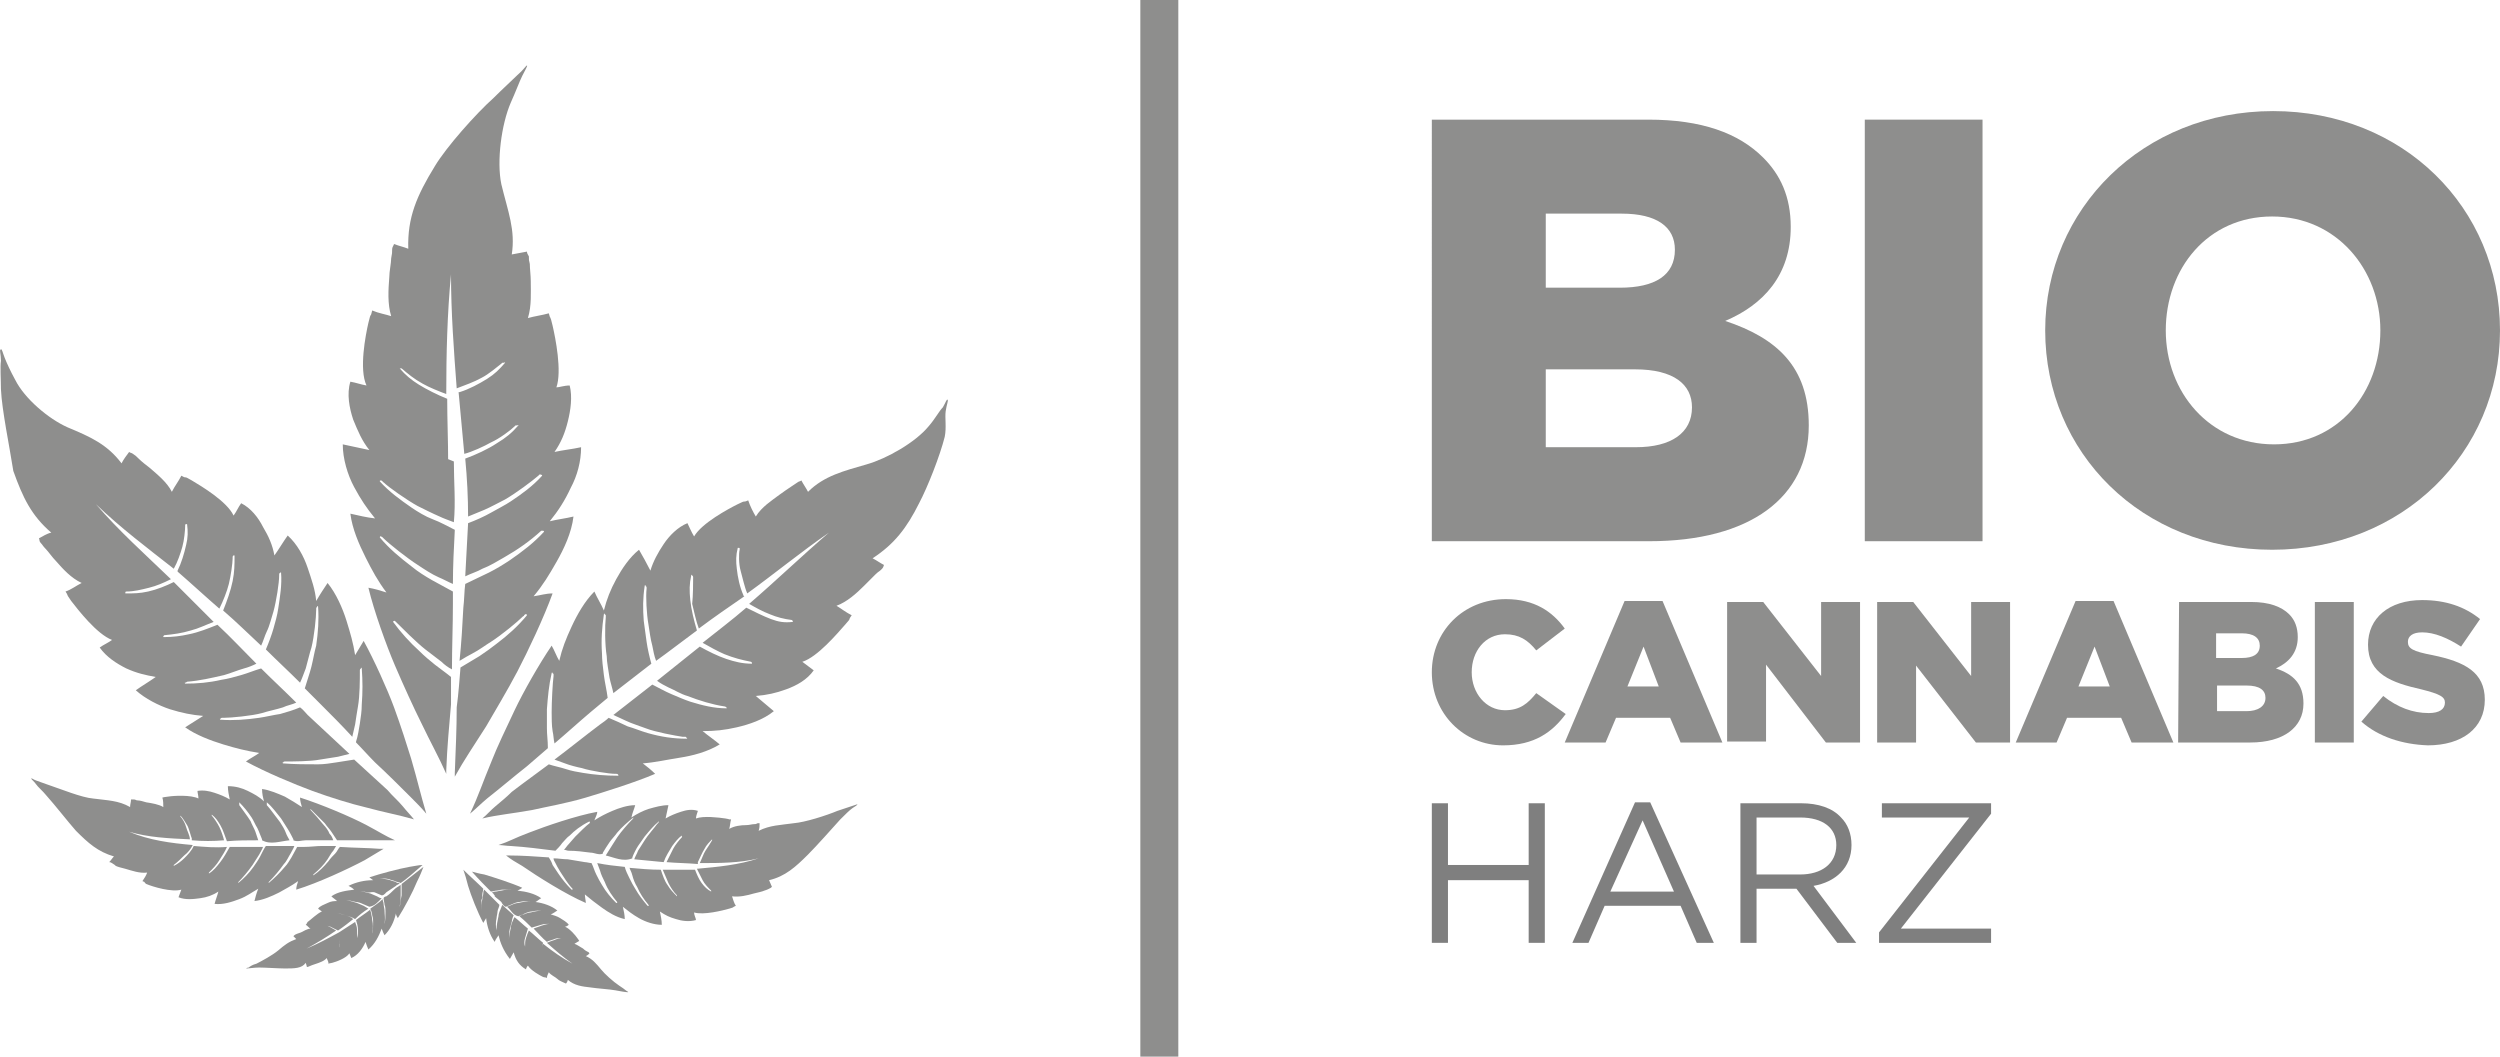 <?xml version="1.0" encoding="utf-8"?>
<!-- Generator: Adobe Illustrator 27.0.1, SVG Export Plug-In . SVG Version: 6.00 Build 0)  -->
<svg version="1.1" id="uuid-c1319d84-abb4-4aec-9087-77554637213d"
	 xmlns="http://www.w3.org/2000/svg" xmlns:xlink="http://www.w3.org/1999/xlink" x="0px" y="0px" width="263.3px" height="111.3px"
	 viewBox="0 0 263.3 111.3" style="enable-background:new 0 0 263.3 111.3;" xml:space="preserve">
<style type="text/css">
	.st0{opacity:0.5;}
	.st1{fill:#1D1D1B;}
</style>
<g class="st0">
	<g>
		<g>
			<path class="st1" d="M150.8,12.6h22.8c5.6,0,9.5,1.4,12.1,4c1.8,1.8,2.9,4.1,2.9,7.3c0,5.1-2.9,8.2-6.9,9.9
				c5.4,1.8,8.8,4.8,8.8,11c0,7.6-6.2,12.2-16.8,12.2h-22.9L150.8,12.6L150.8,12.6z M170.6,30.3c3.7,0,5.8-1.3,5.8-4
				c0-2.4-1.9-3.8-5.6-3.8h-8v7.8H170.6z M172.3,47.1c3.7,0,5.9-1.5,5.9-4.2c0-2.4-1.9-4-6-4h-9.4v8.2H172.3z"/>
			<path class="st1" d="M196.4,12.6h12.4V57h-12.4V12.6z"/>
			<path class="st1" d="M215.4,34.8c0-12.8,10.3-23.1,24-23.1s23.9,10.2,23.9,23.1s-10.3,23.1-24,23.1S215.4,47.7,215.4,34.8z
				 M250.7,34.8c0-6.4-4.6-12-11.4-12s-11.2,5.5-11.2,12s4.6,12,11.4,12S250.7,41.3,250.7,34.8L250.7,34.8z"/>
		</g>
		<g>
			<path class="st1" d="M150.8,70.8c0-4.3,3.3-7.7,7.8-7.7c3,0,4.9,1.3,6.2,3.1l-3,2.3c-0.9-1.1-1.8-1.7-3.3-1.7
				c-2.1,0-3.5,1.8-3.5,4s1.5,4,3.5,4c1.6,0,2.4-0.7,3.3-1.8l3.1,2.2c-1.4,1.9-3.3,3.3-6.6,3.3C154.2,78.5,150.8,75.2,150.8,70.8
				L150.8,70.8z"/>
			<path class="st1" d="M171.1,63.3h4l6.3,14.9h-4.4l-1.1-2.6h-5.7l-1.1,2.6h-4.3C164.8,78.2,171.1,63.3,171.1,63.3z M174.7,72.3
				l-1.6-4.2l-1.7,4.2H174.7L174.7,72.3z"/>
			<path class="st1" d="M181.9,63.4h3.8l6.1,7.8v-7.8h4.1v14.8h-3.6L186,70v8.1h-4.1L181.9,63.4L181.9,63.4z"/>
			<path class="st1" d="M197.7,63.4h3.8l6.1,7.8v-7.8h4.1v14.8h-3.6l-6.3-8.1v8.1h-4.1L197.7,63.4L197.7,63.4z"/>
			<path class="st1" d="M218.6,63.3h4l6.3,14.9h-4.4l-1.1-2.6h-5.7l-1.1,2.6h-4.3L218.6,63.3L218.6,63.3z M222.2,72.3l-1.6-4.2
				l-1.7,4.2H222.2L222.2,72.3z"/>
			<path class="st1" d="M229.5,63.4h7.6c1.9,0,3.2,0.5,4,1.3c0.6,0.6,0.9,1.4,0.9,2.4c0,1.7-1,2.7-2.3,3.3c1.8,0.6,2.9,1.6,2.9,3.7
				c0,2.5-2.1,4.1-5.6,4.1h-7.6L229.5,63.4L229.5,63.4z M236.1,69.3c1.2,0,1.9-0.4,1.9-1.3c0-0.8-0.6-1.3-1.9-1.3h-2.7v2.6H236.1z
				 M236.6,74.9c1.2,0,2-0.5,2-1.4c0-0.8-0.6-1.3-2-1.3h-3.1v2.7H236.6z"/>
			<path class="st1" d="M243.8,63.4h4.1v14.8h-4.1C243.8,78.2,243.8,63.4,243.8,63.4z"/>
			<path class="st1" d="M248.7,76l2.3-2.7c1.5,1.2,3.1,1.8,4.8,1.8c1.1,0,1.7-0.4,1.7-1.1c0-0.6-0.5-0.9-2.5-1.4
				c-3.1-0.7-5.6-1.6-5.6-4.7c0-2.8,2.2-4.7,5.7-4.7c2.5,0,4.5,0.7,6.1,2l-2,2.9c-1.4-0.9-2.8-1.5-4.1-1.5c-1,0-1.5,0.4-1.5,1
				c0,0.7,0.5,1,2.6,1.4c3.4,0.7,5.5,1.8,5.5,4.7c0,3-2.4,4.8-6,4.8C253,78.4,250.5,77.6,248.7,76L248.7,76z"/>
		</g>
		<g>
			<path d="M150.8,84.6h1.7v6.5h8.5v-6.5h1.7v14.7H161v-6.6h-8.5v6.6h-1.7V84.6z"/>
			<path d="M172.2,84.5h1.6l6.7,14.8h-1.8l-1.7-3.9h-8l-1.7,3.9h-1.7L172.2,84.5z M176.3,93.9l-3.3-7.5l-3.4,7.5H176.3z"/>
			<path d="M183.4,84.6h6.3c1.8,0,3.3,0.5,4.2,1.5c0.7,0.7,1.1,1.7,1.1,2.9c0,2.4-1.7,3.9-4,4.3l4.5,6h-2l-4.3-5.7H185v5.7h-1.7
				V84.6z M189.6,92.1c2.2,0,3.8-1.1,3.8-3.1c0-1.8-1.4-2.9-3.8-2.9H185v6H189.6z"/>
			<path d="M197.9,98.2l9.5-12.1h-9.2v-1.5h11.5v1.1l-9.5,12.1h9.5v1.5h-11.8V98.2z"/>
		</g>
	</g>
	<rect x="120.1" class="st1" width="4" height="111.3"/>
	<g>
		<path class="st1" d="M52.5,98.5c-0.1,0.2-0.3,0.4-0.4,0.7c-0.5-0.7-0.8-1.6-0.9-2.5c-0.1,0.2-0.2,0.3-0.3,0.5
			c-0.6-1.1-1.3-2.9-1.6-3.9c-0.2-0.8-0.3-1.1-0.5-1.7c0.7,0.7,1.4,1.3,2.1,2c0,0.2-0.1,0.4-0.1,0.6c0,0.2,0,0.4-0.1,0.6
			c0,0.4,0,0.8,0,1.2c0,0,0,0,0,0c0,0,0,0,0-0.1l0,0c0-0.4,0-0.8,0.1-1.2c0-0.2,0.1-0.4,0.1-0.6c0-0.2,0-0.2,0.1-0.4
			c0.1,0.1,0.1,0.1,0.2,0.2c0.4,0.4,0.8,0.8,1.2,1.2c0.1,0.1,0.2,0.2,0.2,0.2c0,0.2-0.2,0.5-0.2,0.7c0,0.2-0.1,0.5-0.1,0.7
			c-0.1,0.4-0.1,0.9,0,1.3c0,0,0,0,0,0c0,0,0-0.1,0-0.1c0,0,0,0,0,0c0-0.5,0.1-0.9,0.2-1.4c0-0.2,0.1-0.5,0.2-0.7
			c0.1-0.2,0.1-0.3,0.2-0.5c0.4,0.4,0.8,0.7,1.2,1.1c-0.1,0.2-0.2,0.5-0.2,0.7c-0.1,0.2-0.1,0.5-0.2,0.7c-0.1,0.4-0.1,0.8-0.1,1.3
			c0,0,0,0,0,0c0,0,0-0.1,0-0.1s0,0,0,0c0-0.4,0.1-0.9,0.2-1.3c0-0.2,0.1-0.5,0.2-0.7s0.1-0.3,0.2-0.4c0.5,0.4,0.9,0.8,1.4,1.2
			c-0.1,0.3-0.2,0.7-0.3,1c-0.1,0.3-0.1,0.6,0,0.9c0,0,0,0,0,0c0,0,0,0,0,0c0,0,0,0,0,0c0-0.3,0-0.6,0.1-0.9
			c0.1-0.3,0.2-0.6,0.3-0.8c0.5,0.4,1,0.9,1.5,1.3c-0.1,0.3-0.2,0.6-0.2,0.9s0,0.5,0,0.7c0,0,0,0,0,0l0,0l0,0c0-0.3,0-0.5,0-0.8
			c0-0.2,0.1-0.5,0.2-0.7c1,0.8,2,1.5,3.1,2.1c-1-0.7-1.8-1.4-2.7-2.2c0.2-0.1,0.5-0.2,0.8-0.3c0.2-0.1,0.6-0.2,0.7-0.2c0,0,0,0,0,0
			c0,0,0,0,0,0s0,0,0,0c-0.2,0-0.5,0-0.7,0.1c-0.2,0.1-0.7,0.2-0.8,0.3c0,0,0,0,0,0l0,0l0,0l0,0l0,0c-0.5-0.4-0.9-0.9-1.4-1.4
			c0.2-0.1,0.6-0.2,0.8-0.3c0.3-0.1,0.7-0.2,0.9-0.2c0,0,0,0,0,0c0,0,0,0,0,0c0,0,0,0,0,0c0,0,0,0,0,0c-0.3,0-0.6,0-0.9,0.1
			c-0.3,0.1-0.7,0.2-1,0.3c-0.4-0.4-0.8-0.8-1.3-1.2c0.2-0.1,0.3-0.2,0.5-0.2c0.2-0.1,0.5-0.2,0.7-0.2c0.3-0.1,1-0.2,1.2-0.2
			c0,0,0,0,0,0c0.1,0,0,0,0.1,0c0,0,0,0,0,0c-0.4,0-0.8,0-1.2,0.1c-0.2,0-0.5,0.1-0.7,0.2s-0.5,0.2-0.7,0.3c0,0,0,0,0,0c0,0,0,0,0,0
			c-0.6-0.1-0.8-0.7-1.2-1c0.2-0.1,0.3-0.1,0.5-0.2s0.5-0.2,0.7-0.2c0.4-0.1,1.1-0.2,1.3-0.2c0.2,0,0,0,0,0c0.1,0,0,0,0.1,0
			c0,0,0,0,0,0c-0.5,0-0.9,0-1.3,0.1c-0.2,0-0.5,0.1-0.7,0.2c-0.2,0.1-0.5,0.2-0.7,0.3c0,0,0,0,0,0c0,0,0,0,0,0
			c-0.2,0-0.4-0.3-0.5-0.5c-0.2-0.2-0.5-0.4-0.7-0.6c0,0,0,0,0-0.1c0,0,0,0,0,0c0,0-0.1-0.1-0.1-0.1c0-0.1-0.1-0.1-0.2-0.2
			c0.1,0,0.2-0.1,0.4-0.1c0.2,0,0.4-0.1,0.6-0.1c0.3-0.1,1-0.1,1.2-0.1c0,0,0,0,0,0c0.1,0,0,0,0.1,0c0,0,0,0,0,0c-0.4,0-0.8,0-1.2,0
			c-0.2,0-0.4,0.1-0.6,0.1c-0.2,0-0.4,0.1-0.6,0.1c-0.5-0.5-1.3-1.3-2-2.1c0.4,0.1,0.7,0.2,1.3,0.3c1,0.3,2.9,0.9,4,1.4
			c-0.1,0.1-0.3,0.2-0.5,0.3c0.9,0.1,1.8,0.3,2.5,0.8c-0.2,0.1-0.4,0.3-0.6,0.4c0.8,0.1,1.7,0.4,2.3,0.9c-0.2,0.1-0.4,0.3-0.7,0.4
			c0.3,0.1,0.7,0.2,1,0.4c0.3,0.2,0.7,0.4,0.9,0.7c-0.1,0.1-0.3,0.2-0.4,0.2c0.5,0.2,1.1,0.9,1.3,1.2c0.2,0.3,0.1,0.1,0.2,0.3
			c-0.2,0.1-0.3,0.2-0.5,0.3c0.3,0.1,0.7,0.4,0.9,0.5c0.2,0.2,0.4,0.3,0.6,0.4c0.1,0.1,0,0.1,0.1,0.1c-0.1,0.1-0.2,0.2-0.4,0.3
			c0.7,0.3,1.1,0.8,1.6,1.4c0.4,0.5,1.3,1.3,1.9,1.7c0.3,0.2,0.6,0.4,0.7,0.5c0.1,0.1,0.4,0.2,0.2,0.2c-0.2,0-0.8-0.1-1.3-0.2
			s-2-0.2-2.6-0.3c-0.9-0.1-1.7-0.2-2.4-0.8c0,0.1-0.1,0.3-0.2,0.4c-0.1-0.1,0,0-0.2-0.1c-0.2-0.1-0.5-0.2-0.7-0.4s-0.7-0.4-0.9-0.7
			c-0.1,0.2-0.2,0.4-0.2,0.6c-0.2-0.1,0,0-0.4-0.1c-0.4-0.2-1.3-0.7-1.6-1.2c-0.1,0.1-0.2,0.3-0.2,0.4c-0.7-0.4-1.1-1-1.3-1.8
			c-0.1,0.2-0.3,0.5-0.4,0.7C53,100.1,52.7,99.3,52.5,98.5"/>
		<path class="st1" d="M53.3,90.1c0.1,0,0.3,0,0.4,0c1.2,0,2.7,0.1,4.1,0.2c0.2,0.3,0.3,0.5,0.4,0.8c0.2,0.3,0.4,0.6,0.6,0.9
			c0.4,0.6,0.9,1.2,1.4,1.7c0,0,0,0,0.1,0c0,0,0-0.1,0-0.1c0,0,0,0,0,0c-0.5-0.5-0.9-1.2-1.3-1.8c-0.2-0.3-0.4-0.7-0.5-0.9
			c-0.1-0.2-0.2-0.3-0.2-0.5c0.5,0,1,0.1,1.5,0.1c0.6,0.1,1.2,0.2,1.8,0.3c0.2,0,0.5,0.1,0.7,0.1c0.2,0.4,0.3,0.8,0.5,1.2
			s0.4,0.8,0.6,1.1c0.4,0.7,0.9,1.3,1.5,1.9c0,0,0.1,0,0.1,0c0,0,0-0.1,0-0.1c0,0,0,0,0,0c-0.5-0.6-1-1.3-1.3-2.1
			c-0.2-0.4-0.4-0.8-0.5-1.2c-0.1-0.3-0.2-0.5-0.3-0.8c1,0.2,1.9,0.3,2.9,0.4c0.1,0.4,0.3,0.8,0.5,1.2s0.4,0.8,0.6,1.1
			c0.4,0.7,0.8,1.2,1.3,1.8c0,0,0,0,0.1,0s0-0.1,0-0.1c0,0,0,0,0,0c-0.5-0.6-0.9-1.2-1.2-1.9c-0.2-0.3-0.4-0.8-0.5-1.2
			s-0.2-0.5-0.3-0.8c1.1,0.1,2.2,0.2,3.3,0.2c0.2,0.6,0.4,1.2,0.7,1.6c0.3,0.5,0.6,0.8,1,1.2c0,0,0,0,0,0s0-0.1,0-0.1l0,0
			c-0.4-0.4-0.7-0.9-0.9-1.3c-0.2-0.5-0.4-0.9-0.6-1.4c1.1,0,2.3,0,3.4,0c0.2,0.5,0.4,1,0.7,1.4c0.3,0.4,0.6,0.7,1,0.9c0,0,0,0,0,0
			c0,0,0-0.1,0-0.1c0,0,0,0,0,0c-0.3-0.3-0.7-0.7-0.9-1.1s-0.4-0.8-0.6-1.2c2.2-0.2,4.4-0.4,6.5-1.1c-2,0.5-4.1,0.5-6.2,0.5
			c0.2-0.4,0.4-1,0.6-1.3s0.6-0.9,0.7-1.1c0,0,0,0,0,0c0-0.1,0-0.1,0-0.1c0,0,0-0.1,0,0c-0.3,0.3-0.6,0.6-0.8,1
			c-0.2,0.3-0.6,1.2-0.7,1.4c0,0,0,0.1,0,0.1l0,0c0,0.1,0,0.1,0,0c0,0,0,0,0,0.1c-1.1-0.1-2.2-0.1-3.3-0.2c0.2-0.4,0.5-1,0.7-1.4
			c0.2-0.4,0.7-1,0.9-1.2c0,0,0,0,0,0c0.1-0.1,0-0.1,0-0.1c0,0,0-0.1,0-0.1c-0.4,0.3-0.7,0.7-1,1.1c-0.3,0.5-0.7,1.1-0.9,1.7
			c-1-0.1-2.1-0.2-3.1-0.3c0.1-0.3,0.3-0.6,0.4-0.9c0.2-0.3,0.5-0.8,0.7-1.1c0.3-0.5,1.1-1.4,1.3-1.7c0.2-0.2,0,0,0.1-0.1
			c0.1-0.1,0-0.1,0.1-0.1c0,0,0-0.1,0-0.1c-0.6,0.5-1,1-1.5,1.6c-0.2,0.3-0.5,0.7-0.7,1c-0.2,0.3-0.5,0.9-0.6,1.2c0,0.1,0,0.1,0,0.1
			c-1,0.4-1.9-0.1-2.8-0.3c0.2-0.3,0.3-0.5,0.5-0.8c0.2-0.3,0.5-0.8,0.7-1.1c0.4-0.6,1.2-1.5,1.5-1.8c0.2-0.2,0.1,0,0.1-0.1
			c0.1-0.1,0-0.1,0.1-0.1c0,0,0-0.1,0-0.1c-0.6,0.5-1.2,1-1.7,1.6c-0.2,0.3-0.6,0.7-0.8,1c-0.2,0.3-0.6,0.9-0.7,1.1c0,0,0,0,0,0.1
			l0,0c0,0.1,0,0,0,0c-0.4,0.2-0.9-0.1-1.3-0.1c-0.8-0.1-1.5-0.2-2.3-0.2c-0.2,0-0.3-0.1-0.5-0.1c0.2-0.2,0.3-0.4,0.5-0.6
			c0.2-0.2,0.5-0.6,0.7-0.8c0.4-0.4,1.2-1.2,1.5-1.4c0.2-0.2,0,0,0,0c0.1-0.1,0-0.1,0-0.1s0-0.1,0-0.1C61.1,87,60.5,87.5,60,88
			c-0.3,0.2-0.5,0.5-0.8,0.8c-0.2,0.3-0.5,0.6-0.7,0.8c-1.6-0.2-3.1-0.4-4.7-0.5c-0.4,0-0.9-0.1-1.3-0.1c1.2-0.4,1.6-0.7,3.2-1.3
			c1.8-0.7,5-1.8,7.2-2.2c0,0.3-0.2,0.6-0.3,0.9c0.6-0.4,1.2-0.7,1.9-1c0.7-0.3,1.6-0.6,2.4-0.6c-0.1,0.4-0.3,0.8-0.4,1.3
			c0.6-0.4,1.2-0.7,1.8-0.9c0.7-0.2,1.4-0.4,2.1-0.4c-0.1,0.5-0.2,0.9-0.3,1.4c0.5-0.3,1-0.5,1.6-0.7c0.6-0.2,1.2-0.3,1.8-0.1
			c-0.1,0.3-0.2,0.6-0.2,0.8c0.8-0.3,2.4-0.1,3.1,0c0.6,0.1,0.2,0.1,0.6,0.1c-0.1,0.3-0.1,0.7-0.2,1c0.5-0.3,1.2-0.4,1.8-0.4
			c0.3,0,0.6-0.1,0.8-0.1c0.2,0,0.2,0,0.4-0.1c0.1,0,0.2,0,0.2,0c0,0.3,0,0.5-0.1,0.8c1.2-0.6,2.3-0.6,3.7-0.8
			c1.2-0.1,3.4-0.8,4.6-1.3c0.6-0.2,1.2-0.4,1.5-0.5s0.6-0.2,0.6-0.2c0,0.1-0.2,0.2-0.5,0.4s-0.8,0.7-1.3,1.2
			c-0.9,1-2.5,2.8-3.4,3.7c-1.3,1.3-2.4,2.3-4.1,2.7c0.1,0.2,0.2,0.5,0.3,0.7c-0.1,0.1-0.1,0.1-0.3,0.2s-0.2,0.1-0.5,0.2
			c-0.2,0.1-0.7,0.2-1.1,0.3c-0.7,0.2-1.5,0.4-2.3,0.3c0.1,0.3,0.2,0.7,0.4,1c-0.5,0.2,0,0.1-0.7,0.3c-0.7,0.2-2.7,0.7-3.7,0.4
			c0,0.3,0.2,0.6,0.2,0.8c-0.7,0.2-1.5,0.1-2.1-0.1c-0.7-0.2-1.1-0.4-1.7-0.8c0.1,0.5,0.2,0.9,0.2,1.4c-0.8,0-1.7-0.3-2.4-0.7
			c-0.7-0.4-1.2-0.8-1.7-1.2c0.1,0.4,0.2,0.9,0.2,1.3c-0.9-0.2-1.7-0.7-2.4-1.2c-0.7-0.5-1.2-0.9-1.8-1.4c0,0.3,0.1,0.7,0.1,0.9
			c-2.1-0.9-5.1-2.8-6.7-3.9C54.3,90.8,53.8,90.5,53.3,90.1"/>
		<path class="st1" d="M56.1,85.3c-2.2,0.4-3.6,0.5-5.3,0.9c0.5-0.4,0.9-0.9,1.4-1.3c0.6-0.5,1.2-1,1.7-1.5c1.3-1,2.7-2,3.9-2.9
			c0.6,0.2,1.2,0.3,1.8,0.5c0.6,0.2,1.2,0.3,1.8,0.4c1.2,0.2,2.4,0.3,3.7,0.3c0,0,0.1-0.1,0-0.1c-0.1,0,0.1-0.1-0.2-0.1
			c-0.1,0,0,0,0.1,0c0,0-0.1,0-0.2,0c-0.6,0-2.6-0.3-3.5-0.6c-0.5-0.1-1.3-0.3-1.8-0.5c-0.3-0.1-0.8-0.3-1.1-0.4
			c1.6-1.2,3.2-2.5,4.8-3.7c0.3-0.2,0.7-0.5,0.9-0.7c0.7,0.3,1.4,0.6,2,0.9c0.7,0.2,1.4,0.5,2.1,0.7c1.4,0.4,2.7,0.6,4.1,0.6
			c0.1,0,0.1-0.1,0-0.1c-0.1-0.1,0-0.1-0.2-0.1c0.1,0,0.3,0,0,0l0,0c0,0-0.1,0-0.2,0c-0.7-0.1-2.9-0.5-3.9-0.9
			c-0.5-0.2-1.5-0.5-2.1-0.8c-0.4-0.2-0.9-0.4-1.3-0.6c1.4-1.1,2.7-2.1,4.1-3.2c0.6,0.3,1.3,0.7,2,1c0.7,0.3,1.4,0.6,2,0.8
			c1.3,0.4,2.5,0.7,3.8,0.7c0.1,0,0-0.1,0-0.1s-0.1-0.1-0.2-0.1h0c-1.3-0.2-2.6-0.6-3.9-1.1c-0.7-0.2-1.3-0.6-2-0.9
			c-0.4-0.2-0.8-0.4-1.2-0.7c1.5-1.2,3-2.4,4.5-3.6c0.9,0.5,1.9,1,2.8,1.3s1.7,0.5,2.7,0.5c0,0,0-0.1,0-0.1c0,0-0.1-0.1-0.1-0.1
			c0,0,0,0,0,0c-1-0.2-1.8-0.4-2.8-0.8c-0.7-0.3-1.6-0.8-2.3-1.2c1.5-1.2,3.1-2.4,4.6-3.7c0.8,0.4,1.8,0.9,2.6,1.2
			c0.8,0.3,1.4,0.4,2.3,0.3c0,0,0-0.1,0-0.1s-0.1-0.1-0.1-0.1l0,0c-0.8-0.1-1.6-0.3-2.3-0.6c-0.8-0.3-1.5-0.7-2.2-1.1
			c2.9-2.5,5.6-5.1,8.4-7.5c-2.9,2-5.7,4.3-8.6,6.4c-0.3-0.7-0.5-1.7-0.7-2.4c-0.2-0.7-0.2-1.8-0.1-2.2c0,0,0,0,0-0.1
			c0-0.1,0-0.1-0.1-0.1c0,0-0.1,0-0.1,0c-0.2,0.8-0.2,1.4-0.1,2.2c0.1,0.9,0.3,1.9,0.7,2.8c0,0,0,0,0,0s0,0.1,0.1,0.1
			c-1.6,1.1-3.2,2.2-4.8,3.4c-0.3-0.8-0.5-1.8-0.7-2.6C73,62.7,73,61.4,73,60.9c0,0,0-0.1,0-0.1c0-0.1,0-0.1-0.1-0.2s-0.1-0.1-0.1,0
			c-0.2,0.9-0.2,1.6-0.1,2.6c0.1,1,0.4,2.2,0.7,3.2c-1.5,1.1-2.9,2.2-4.3,3.2c-0.2-0.5-0.3-1.1-0.4-1.6c-0.2-0.7-0.3-1.6-0.4-2.2
			c-0.2-1.1-0.3-3-0.2-3.8c0,0,0-0.1,0-0.1c0,0,0,0,0,0c0-0.2,0-0.1,0,0c0-0.2-0.1-0.1-0.1-0.2c0-0.1-0.1-0.1-0.1,0
			c-0.2,1.3-0.2,2.4-0.1,3.7c0.1,0.7,0.2,1.4,0.3,2.2c0.1,0.7,0.3,1.6,0.5,2.3l0,0c0,0,0,0,0,0c-1.3,1-2.7,2.1-4,3.1
			c-0.1-0.5-0.3-1.1-0.4-1.6c-0.1-0.7-0.3-1.7-0.3-2.3c-0.2-1.2-0.2-3.2-0.1-4.1c0-0.1,0-0.2,0-0.2c0,0.1,0,0.2,0,0.1
			c0-0.2,0-0.1-0.1-0.2c0-0.1-0.1-0.1-0.1,0c-0.2,1.4-0.3,2.7-0.2,4.1c0,0.7,0.1,1.5,0.2,2.3c0.1,0.8,0.3,1.6,0.4,2.4c0,0,0,0,0,0
			c0,0,0,0,0,0c-0.6,0.5-1.2,1-1.8,1.5c-1.3,1.1-2.5,2.2-3.8,3.3c-0.1-0.4-0.1-0.9-0.2-1.3c-0.1-0.6-0.1-1.4-0.1-2
			c0-1.1,0.1-3,0.2-3.8c0-0.1,0-0.1,0-0.1l0,0c0-0.2,0-0.1-0.1-0.2c0-0.1-0.1-0.1-0.1,0c-0.3,1.3-0.4,2.5-0.5,3.8c0,0.7,0,1.3,0,2
			s0.1,1.3,0.1,2c0,0,0,0,0,0c0,0,0,0,0,0.1c-0.7,0.6-1.4,1.2-2.2,1.9c-1.4,1.1-2.8,2.3-4.2,3.4c-0.6,0.5-1.2,1.1-1.8,1.6
			c0.9-1.9,1.3-3.2,2.3-5.6c0.5-1.3,1.5-3.4,2.4-5.3s2.6-4.9,3.9-6.8c0.3,0.5,0.5,1.1,0.8,1.6c0.3-1.3,0.7-2.3,1.3-3.6
			c0.6-1.3,1.4-2.7,2.4-3.7c0.3,0.7,0.7,1.3,1,2c0.3-1.2,0.7-2.2,1.3-3.3c0.6-1.1,1.4-2.3,2.4-3.1c0.4,0.7,0.8,1.4,1.2,2.2
			c0.3-1,0.8-1.9,1.4-2.8c0.6-0.9,1.5-1.8,2.5-2.2c0.2,0.4,0.4,0.9,0.7,1.4c0.8-1.4,3.6-2.9,4.6-3.4s0.4-0.1,1.1-0.4
			c0.2,0.6,0.5,1.2,0.8,1.7c0.6-1,1.7-1.7,2.5-2.3c0.4-0.3,1-0.7,1.3-0.9c0.3-0.2,0.3-0.2,0.6-0.4c0.1-0.1,0.3-0.1,0.4-0.2
			c0.2,0.4,0.5,0.8,0.7,1.2c1.7-1.7,3.8-2.2,6.2-2.9c2.1-0.6,5.1-2.3,6.5-4c0.7-0.8,1.1-1.6,1.5-2c0.3-0.5,0.4-0.9,0.5-0.8
			c0.1,0.1-0.1,0.5-0.2,1.2S99.7,45,99.5,46c-0.5,2-1.8,5.3-2.7,7c-1.3,2.6-2.6,4.3-4.9,5.8c0.4,0.2,0.8,0.5,1.2,0.7
			C93,59.8,93,59.8,92.8,60c-0.2,0.2-0.3,0.2-0.6,0.5c-0.3,0.3-0.8,0.8-1.2,1.2c-0.8,0.8-1.8,1.7-2.9,2.1c0.5,0.3,1,0.7,1.6,1
			c-0.5,0.7,0.1,0.1-0.7,1c-0.8,0.9-2.9,3.4-4.5,3.9c0.4,0.3,0.8,0.6,1.2,0.9c-0.7,1-1.8,1.6-2.9,2c-1.1,0.4-2,0.6-3.2,0.7
			c0.6,0.5,1.3,1.1,1.9,1.6c-1.1,0.9-2.6,1.4-3.9,1.7c-1.3,0.3-2.3,0.4-3.6,0.4c0.6,0.5,1.2,0.9,1.8,1.4c-1.3,0.8-2.9,1.2-4.2,1.4
			s-2.6,0.5-3.9,0.6c0.4,0.3,0.9,0.7,1.3,1.1c-2.1,0.9-5.3,1.9-7.3,2.5C59.7,84.6,57.4,85,56.1,85.3"/>
		<path class="st1" d="M60,40.6c0.3,1.2,0.1,2.6-0.2,3.8c-0.3,1.2-0.7,2.2-1.4,3.2c0.9-0.2,1.9-0.3,2.8-0.5c0,1.5-0.4,3-1.1,4.3
			c-0.6,1.3-1.3,2.4-2.2,3.5c0.8-0.2,1.7-0.3,2.5-0.5c-0.2,1.7-1,3.4-1.8,4.8c-0.8,1.4-1.4,2.4-2.4,3.6c0.7-0.1,1.3-0.3,2-0.3
			c-0.9,2.5-2.6,6.1-3.7,8.2c-1.1,2.1-2.5,4.4-3.3,5.8c-1.4,2.2-2.3,3.5-3.3,5.3c0-0.2,0-0.3,0-0.4c0.1-2.6,0.2-4.6,0.2-6.9
			c0.2-1.5,0.3-3,0.4-4.2c0-0.1,0,0,0,0s0,0,0,0c0.7-0.4,1.3-0.8,2-1.2c0.6-0.4,1.3-0.9,1.8-1.3c1.2-0.9,2.3-1.9,3.2-3
			c0-0.1,0-0.1-0.1-0.1c-0.1,0,0-0.1-0.2,0.1c0,0,0,0,0,0c0,0,0,0.1-0.1,0.1c-0.6,0.6-2.3,2-3.4,2.7c-0.5,0.3-1.3,0.9-1.9,1.2
			c-0.4,0.2-0.9,0.5-1.4,0.8c0.2-1.9,0.3-3.7,0.4-5.6c0.1-0.8,0.1-1.8,0.2-2.5c0,0,0,0,0,0c0,0,0,0,0,0c0.8-0.4,1.7-0.8,2.5-1.2
			s1.6-0.9,2.2-1.3c1.3-0.9,2.5-1.8,3.6-3c0,0,0-0.1-0.1-0.1c0,0-0.2,0-0.2,0h0c-1.2,1.1-2.5,2-3.9,2.8c-0.7,0.4-1.5,0.9-2.3,1.2
			c-0.5,0.3-1.2,0.5-1.8,0.8c0.1-1.9,0.2-3.7,0.3-5.6c0,0,0,0,0,0c0,0,0,0,0,0c0.8-0.3,1.7-0.7,2.4-1.1c0.7-0.4,1.5-0.8,2.1-1.2
			c1.2-0.8,2.3-1.6,3.3-2.7c0,0,0-0.1-0.1-0.1c-0.1,0-0.1-0.1-0.2,0c0,0,0.1-0.1,0.1-0.1c0,0,0,0,0,0c0,0,0,0-0.1,0.1c0,0,0,0,0,0
			c0,0,0,0-0.1,0.1c-0.7,0.6-2.3,1.8-3.5,2.5c-0.6,0.3-1.5,0.8-2.2,1.1c-0.5,0.2-1.2,0.5-1.7,0.7c0-2-0.1-4-0.3-6.1
			c1.1-0.4,2.4-1,3.3-1.6c1-0.6,1.6-1.1,2.3-1.9c0,0,0-0.1-0.1,0c0,0-0.1,0-0.2,0c0,0,0,0-0.1,0.1c-0.4,0.4-1.6,1.3-2.5,1.7
			c-0.7,0.4-2,1-2.8,1.2c-0.2-2.2-0.4-4.4-0.6-6.5c0,0,0.1,0,0.1,0c0,0,0,0,0,0c1-0.3,2.1-0.9,2.9-1.4c0.8-0.5,1.3-1,1.9-1.7
			c0,0,0-0.1-0.1,0c0,0-0.1,0-0.2,0c0,0,0,0-0.1,0.1c-0.4,0.3-1.3,1.1-2.1,1.5c-0.7,0.4-1.8,0.8-2.6,1.1c-0.3-4-0.6-8-0.6-12
			c-0.4,4.2-0.5,8.4-0.5,12.6c-0.8-0.3-1.8-0.7-2.5-1.1c-0.9-0.5-1.5-1-2.2-1.6c0,0,0,0,0,0c0,0-0.1,0-0.1,0c0,0-0.1,0-0.1,0
			c0.6,0.7,1.2,1.2,2,1.7c0.8,0.5,2,1.1,3,1.5c0,2.2,0.1,4.4,0.1,6.7c-0.9-0.3-2-0.8-2.8-1.2c-1-0.6-1.9-1.1-2.7-1.9h0
			c0,0-0.1,0-0.2,0S41.9,45,42,45c0.8,0.8,1.5,1.4,2.5,2c1,0.6,2.2,1.2,3.3,1.6c0,2.2,0.2,4.3,0,6.4c-0.5-0.2-1.1-0.4-1.5-0.6
			c-0.7-0.3-1.7-0.8-2.3-1.1c-1.1-0.6-3.1-2-3.6-2.5c-0.1,0-0.1-0.1-0.1-0.1l0,0c-0.2-0.2-0.1-0.1,0,0c-0.2-0.2-0.2,0-0.2-0.1
			c-0.1,0-0.1,0-0.1,0.1c1,1.1,2.1,1.9,3.4,2.8c0.6,0.4,1.4,0.9,2.2,1.2s1.5,0.7,2.3,1.1c-0.1,1.9-0.2,3.8-0.2,5.7
			c-0.5-0.2-1-0.5-1.5-0.7c-0.7-0.3-1.6-0.9-2.2-1.3c-1.1-0.7-3-2.2-3.6-2.8c0,0-0.1-0.1-0.1-0.1l0,0c-0.2-0.2-0.1-0.1,0,0
			c-0.2-0.2-0.2,0-0.2-0.1s-0.1,0-0.1,0.1c1,1.2,2.1,2.1,3.4,3.1c0.6,0.5,1.4,1,2.1,1.4c0.7,0.4,1.5,0.8,2.2,1.2c0,0.4,0,0.9,0,1.3
			c0,2.3-0.1,4.6-0.1,6.9c-0.4-0.2-0.8-0.5-1.1-0.8c-0.5-0.4-1.2-0.9-1.7-1.3c-0.9-0.7-2.5-2.3-3-2.8c0,0-0.1-0.1-0.1-0.1
			c0,0,0,0,0,0c-0.2-0.2-0.1-0.1-0.2-0.1c-0.1,0-0.1,0.1-0.1,0.1c0.8,1.1,1.8,2.2,2.8,3.1c0.5,0.5,1.1,1,1.6,1.4
			c0.5,0.4,1.1,0.8,1.7,1.3c0,0.9,0,1.9,0,2.9c-0.2,2.4-0.4,4.3-0.5,6.9c0,0.1,0,0.3,0,0.4c-0.8-1.8-1.6-3.2-2.7-5.5
			c-0.7-1.4-1.8-3.8-2.7-5.9s-2.2-5.7-2.8-8.2c0.6,0.1,1.3,0.3,1.9,0.5c-0.9-1.2-1.5-2.3-2.2-3.7c-0.7-1.4-1.4-3-1.6-4.6
			c0.9,0.2,1.7,0.4,2.6,0.5c-0.9-1.1-1.5-2-2.2-3.3c-0.7-1.3-1.2-3-1.2-4.5c0.9,0.2,1.9,0.4,2.8,0.6c-0.8-1-1.2-2-1.7-3.2
			c-0.4-1.2-0.7-2.7-0.3-4c0.6,0.1,1.1,0.3,1.7,0.4c-0.8-1.7-0.1-5.3,0.2-6.6c0.3-1.3,0.2-0.4,0.4-1.3c0.7,0.3,1.4,0.4,2,0.6
			c-0.4-1.3-0.3-2.8-0.2-4.1c0-0.6,0.2-1.5,0.2-2c0.1-0.5,0.1-0.6,0.1-0.9s0.1-0.3,0.2-0.6c0.5,0.2,1,0.3,1.5,0.5
			c-0.1-3.3,0.9-5.6,2.8-8.7c1.2-2,4.3-5.5,6.2-7.2c0.9-0.9,2-1.9,2.5-2.4c0.6-0.5,0.9-1,1-1c0.1,0-0.2,0.5-0.5,1.1
			c-0.3,0.6-0.7,1.7-1.2,2.8c-1,2.3-1.5,6.2-1,8.6c0.7,2.9,1.5,4.8,1.1,7.4c0.5-0.1,1.1-0.2,1.6-0.3c0,0.2,0.1,0.3,0.2,0.5
			c0,0.4,0,0.4,0.1,0.8c0,0.5,0.1,1.2,0.1,1.8c0,1.2,0.1,2.6-0.3,3.9c0.7-0.2,1.5-0.3,2.2-0.5c0.2,0.8,0.1,0,0.4,1.3
			c0.3,1.3,1,4.8,0.4,6.5C58.9,40.8,59.4,40.6,60,40.6"/>
		<path class="st1" d="M1.6,40c1,2,3.5,4.1,5.5,5c2.4,1,4.2,1.8,5.7,3.8c0.2-0.4,0.5-0.8,0.8-1.2c0.1,0.1,0.3,0.1,0.4,0.2
			c0.3,0.2,0.3,0.2,0.6,0.5c0.3,0.3,0.8,0.7,1.2,1c0.8,0.7,1.8,1.5,2.3,2.5c0.3-0.6,0.7-1.1,1-1.7c0.7,0.4,0.1-0.1,1.1,0.5
			c1,0.6,3.7,2.2,4.4,3.7c0.3-0.4,0.5-0.9,0.8-1.3c1,0.5,1.8,1.5,2.3,2.5c0.6,1,1,1.9,1.2,3c0.5-0.7,0.9-1.4,1.4-2.1
			c1,0.9,1.7,2.2,2.1,3.4s0.8,2.3,0.9,3.5c0.4-0.7,0.8-1.3,1.2-1.9c0.9,1.1,1.6,2.7,2,4c0.4,1.3,0.7,2.3,0.9,3.6
			c0.3-0.5,0.6-1,0.9-1.5c1.1,2,2.5,5.1,3.2,7c0.7,1.9,1.4,4.1,1.8,5.4c0.7,2.4,1,3.8,1.6,5.8c-0.5-0.6-1.1-1.2-1.6-1.7
			c-1.2-1.2-2.5-2.5-3.8-3.7c-0.7-0.7-1.4-1.5-2-2.1c0,0,0,0,0-0.1c0,0,0,0,0,0c0.2-0.6,0.3-1.3,0.4-1.9c0.1-0.7,0.2-1.3,0.2-2
			c0.1-1.3,0.1-2.5,0-3.8c0-0.1-0.1-0.1-0.1,0s-0.1,0-0.1,0.2c0,0,0,0.1,0,0.1c0,0.8,0,2.6-0.2,3.7c-0.1,0.5-0.2,1.3-0.3,1.9
			c-0.1,0.4-0.2,0.9-0.3,1.3c-1.1-1.2-2.2-2.3-3.4-3.5c-0.5-0.5-1.1-1.1-1.6-1.6c0,0,0,0,0,0c0,0,0,0,0,0c0.2-0.7,0.5-1.5,0.7-2.3
			s0.3-1.5,0.5-2.2c0.2-1.4,0.3-2.7,0.2-4.1c0-0.1-0.1-0.1-0.1,0c0,0.1-0.1,0-0.1,0.2c0,0,0,0.1,0,0.1c0,0.8-0.2,2.8-0.5,4
			c-0.2,0.6-0.4,1.5-0.6,2.2c-0.2,0.5-0.4,1.1-0.6,1.5c-1.2-1.2-2.4-2.3-3.6-3.5c0,0,0,0,0,0c0,0,0,0,0,0c0.3-0.7,0.6-1.5,0.8-2.2
			c0.2-0.7,0.4-1.4,0.5-2.1c0.2-1.3,0.4-2.5,0.3-3.8c0,0-0.1,0-0.1,0c0,0.1-0.1,0-0.1,0.2c0-0.1,0-0.2,0,0v0c0,0,0,0,0,0.1
			c0,0.8-0.3,2.7-0.6,3.8c-0.2,0.6-0.4,1.5-0.7,2.1c-0.2,0.4-0.4,1.1-0.6,1.5c-1.3-1.2-2.6-2.5-4-3.7c0.4-1,0.8-2.1,1-3.1
			c0.2-1,0.2-1.7,0.2-2.7c0,0-0.1,0-0.1,0c0,0-0.1,0-0.1,0.2c0,0,0-0.3,0,0.1c0,0.5-0.2,1.9-0.4,2.7c-0.2,0.8-0.6,1.8-1,2.6
			c-1.5-1.3-2.9-2.6-4.4-3.9c0,0,0-0.1,0-0.1c0,0,0,0,0,0c0.4-0.8,0.7-1.8,0.9-2.7c0.2-0.8,0.2-1.4,0.1-2.2c0,0-0.1,0-0.1,0
			s-0.1,0-0.1,0.1v0.1c0,0.4-0.1,1.5-0.3,2.2s-0.5,1.6-0.9,2.3c-2.8-2.2-5.6-4.3-8.2-6.8c2.4,2.8,5.2,5.3,7.9,7.9
			c-0.8,0.4-1.5,0.7-2.3,0.9c-0.8,0.2-1.6,0.4-2.4,0.4c0,0,0,0,0,0s-0.1,0-0.1,0.1c0,0,0,0.1,0,0.1c0.9,0,1.5,0,2.4-0.2
			s1.9-0.6,2.7-1c1.4,1.4,2.8,2.8,4.2,4.2c-0.8,0.3-1.6,0.7-2.4,0.9c-1,0.3-1.8,0.4-2.8,0.5c0,0,0,0,0,0c0,0-0.1,0.1-0.1,0.1
			s0,0.1,0,0.1c1,0,1.8-0.1,2.7-0.3c1-0.2,2-0.6,3-1c1.4,1.3,2.7,2.7,4.1,4.1c-0.4,0.2-0.9,0.4-1.3,0.5c-0.7,0.2-1.4,0.5-2.1,0.7
			c-1.3,0.3-2.6,0.6-3.9,0.7h0c0,0-0.1,0.1-0.2,0.1s0,0.1,0,0.1c1.3,0,2.5-0.1,3.8-0.4c0.7-0.1,1.4-0.3,2.1-0.5
			c0.7-0.2,1.4-0.5,2.1-0.7c1.2,1.2,2.5,2.4,3.7,3.6c-0.4,0.2-1,0.3-1.4,0.5c-0.6,0.2-1.6,0.4-2.2,0.6c-1.1,0.3-3.3,0.5-4,0.5
			c-0.1,0-0.1,0-0.2,0c-0.3,0-0.1,0,0,0c-0.2,0-0.1,0.1-0.2,0.1c-0.1,0,0,0.1,0,0.1c1.4,0.1,2.7,0,4.1-0.2c0.7-0.1,1.5-0.3,2.2-0.4
			c0.7-0.2,1.4-0.4,2.1-0.7c0.3,0.2,0.6,0.6,0.8,0.8c1.5,1.4,2.9,2.7,4.4,4.1c-0.4,0.1-0.8,0.2-1.2,0.3c-0.5,0.1-1.4,0.2-1.9,0.3
			c-1,0.2-3,0.2-3.6,0.2c0,0-0.1,0-0.1,0c0,0,0,0,0,0c-0.2,0-0.1,0.1-0.2,0.1c-0.1,0,0,0.1,0,0.1c1.2,0.1,2.5,0.1,3.7,0.1
			c0.6,0,1.3-0.1,1.9-0.2c0.6-0.1,1.2-0.2,1.9-0.3c1,0.9,2.3,2.1,3.5,3.2c0.5,0.6,1.1,1.1,1.6,1.7c0.4,0.5,0.8,0.9,1.2,1.4
			c-1.7-0.5-3-0.7-5.2-1.3c-1.3-0.3-3.6-1-5.5-1.7c-1.9-0.7-5-2-7-3.1c0.4-0.3,1-0.6,1.4-0.9c-1.3-0.2-2.5-0.5-3.8-0.9
			c-1.3-0.4-2.9-1-4-1.8c0.6-0.4,1.3-0.8,1.9-1.2c-1.2-0.1-2.2-0.3-3.5-0.7c-1.2-0.4-2.6-1.1-3.6-2c0.7-0.5,1.4-0.9,2.1-1.4
			c-1.1-0.2-2-0.4-3.1-0.9c-1-0.5-2.1-1.2-2.8-2.2c0.4-0.3,0.9-0.5,1.3-0.8c-1.6-0.6-3.6-3.2-4.3-4.1c-0.7-1-0.2-0.4-0.6-1
			c0.6-0.2,1.1-0.6,1.7-0.9c-1.1-0.5-2-1.5-2.7-2.3c-0.4-0.4-0.8-1-1.1-1.3c-0.3-0.3-0.3-0.4-0.5-0.6c-0.2-0.2-0.1-0.3-0.2-0.5
			c0.4-0.2,0.8-0.5,1.3-0.6c-2.1-1.8-3-3.7-4-6.5C1,47,0.2,43.2,0.1,41C0.1,40,0,38.6,0.1,38c0-0.7-0.2-1.2,0-1.2
			c0.1-0.1,0.2,0.4,0.4,0.9S1.1,39.1,1.6,40"/>
		<path class="st1" d="M26.2,101.9c0.1-0.1,0.4-0.3,0.8-0.4c0.6-0.3,1.7-0.9,2.3-1.4c0.7-0.6,1.1-0.9,1.9-1.2
			c-0.1-0.1-0.2-0.2-0.3-0.3c0.1-0.1,0,0,0.1-0.1c0.1-0.1,0.4-0.2,0.7-0.3c0.2-0.1,0.7-0.4,1-0.4c-0.2-0.1-0.3-0.3-0.5-0.4
			c0.2-0.2,0,0,0.2-0.3c0.3-0.2,1-0.9,1.5-1.1c-0.1-0.1-0.3-0.2-0.4-0.3c0.2-0.3,0.6-0.4,1-0.6s0.7-0.2,1-0.2
			c-0.2-0.2-0.4-0.3-0.6-0.5c0.7-0.5,1.6-0.6,2.4-0.7c-0.2-0.2-0.4-0.3-0.6-0.4c0.8-0.4,1.7-0.6,2.6-0.6c-0.1-0.1-0.3-0.2-0.4-0.3
			c1.2-0.4,3.1-0.9,4.2-1.1c0.7-0.1,1-0.2,1.4-0.2c-0.8,0.7-1.7,1.5-2.3,1.9c-0.2-0.1-0.4-0.1-0.6-0.2c-0.2-0.1-0.4-0.1-0.6-0.2
			c-0.4-0.1-0.8-0.1-1.2-0.1c0,0,0,0,0,0c0,0,0,0,0.1,0c0,0,0,0,0,0c-0.1,0,0,0,0,0c0,0,0,0,0,0c0.2,0,0.9,0.1,1.2,0.2
			c0.2,0.1,0.4,0.1,0.6,0.2c0.1,0.1,0.2,0.1,0.4,0.1c-0.1,0.1-0.2,0.2-0.3,0.2c0,0-0.1,0.1-0.1,0.1c-0.3,0.2-0.6,0.4-0.9,0.6
			c-0.2,0.1-0.3,0.4-0.6,0.4c0,0,0,0,0,0c0,0,0,0,0,0c-0.2-0.1-0.5-0.2-0.7-0.3S39,94,38.8,94c-0.5-0.1-0.9-0.2-1.3-0.2c0,0,0,0,0,0
			c0,0,0,0,0.1,0c0,0,0,0,0,0c0,0,0,0,0.1,0c0.2,0,0.9,0.2,1.3,0.3c0.2,0.1,0.5,0.2,0.7,0.3c0.2,0.1,0.3,0.2,0.5,0.2
			c-0.4,0.4-0.7,0.8-1.3,0.9c0,0,0,0,0,0c0,0,0,0,0,0c-0.2-0.1-0.5-0.2-0.7-0.3c-0.2-0.1-0.5-0.2-0.7-0.2c-0.4-0.1-0.8-0.2-1.2-0.2
			c0,0,0,0,0,0c0,0,0,0,0.1,0c0,0-0.1,0,0,0c0.2,0,0.9,0.2,1.2,0.3c0.2,0.1,0.5,0.2,0.7,0.3c0.2,0.1,0.3,0.2,0.5,0.3
			c-0.5,0.3-1,0.7-1.4,1.1c-0.3-0.2-0.7-0.3-1-0.4s-0.6-0.2-0.9-0.2c0,0,0,0,0,0c0,0,0,0,0,0c0,0,0,0,0,0c0.2,0,0.6,0.1,0.9,0.2
			s0.6,0.2,0.8,0.4c-0.5,0.4-1,0.8-1.6,1.2c0,0,0,0,0,0c0,0,0,0,0,0l0,0c0,0,0,0,0,0c-0.2-0.1-0.6-0.3-0.8-0.4
			c-0.2-0.1-0.5-0.1-0.8-0.2c0,0,0,0,0,0c0,0,0,0,0,0c0,0,0,0,0,0c0.2,0,0.5,0.1,0.7,0.2c0.2,0.1,0.5,0.3,0.7,0.4
			c-1,0.7-2,1.3-3.1,1.9c1.2-0.5,2.3-1.1,3.4-1.7c0.1,0.2,0.1,0.5,0.1,0.8c0,0.2,0,0.5-0.1,0.8l0,0c0,0,0,0,0,0c0,0,0,0,0,0
			c0.1-0.2,0.1-0.4,0.1-0.7s0-0.6-0.1-0.9c0.6-0.4,1.1-0.7,1.7-1.1c0.1,0.3,0.2,0.5,0.2,0.8c0,0.3,0,0.6,0,0.9l0,0c0,0,0,0,0,0
			c0,0,0,0,0,0c0.1-0.3,0.1-0.6,0.1-0.9c0-0.3-0.1-0.7-0.2-1c0.5-0.4,1-0.7,1.5-1.1c0,0.2,0.1,0.3,0.1,0.4c0,0.2,0.1,0.4,0.1,0.7
			c0.1,0.4,0.1,0.9,0,1.3l0,0c0,0,0,0.1,0,0.1c0,0,0,0,0,0c0.1-0.4,0.1-0.8,0.1-1.2c0-0.2,0-0.4-0.1-0.7c0-0.2-0.1-0.5-0.2-0.7
			c0.4-0.3,0.9-0.6,1.3-1c0,0.2,0.1,0.3,0.1,0.5c0,0.2,0.1,0.5,0.1,0.7c0,0.4,0.1,0.9,0,1.3l0,0c0,0,0,0.1,0,0.1c0,0,0,0,0,0
			c0.1-0.4,0.1-0.8,0.1-1.3c0-0.2,0-0.5-0.1-0.7c0-0.2-0.1-0.5-0.1-0.7c0-0.1,0.2-0.2,0.3-0.2c0.3-0.2,0.6-0.5,0.8-0.7
			c0.2-0.2,0.4-0.3,0.7-0.5c0,0.1,0,0.2,0,0.4c0,0.2,0,0.4,0,0.6c0,0.4,0,0.8-0.1,1.2l0,0c0,0,0,0.1,0,0.1c0,0,0,0,0,0
			c0.1-0.4,0.1-0.8,0.2-1.2c0-0.2,0-0.4,0-0.6c0-0.2,0-0.4,0-0.6c0.8-0.6,1.5-1.2,2.3-1.8c-0.2,0.5-0.3,0.8-0.7,1.6
			c-0.4,1-1.3,2.7-2,3.8c-0.1-0.2-0.2-0.3-0.2-0.5c-0.2,0.9-0.6,1.7-1.2,2.3c-0.1-0.2-0.2-0.4-0.3-0.7c-0.3,0.8-0.7,1.6-1.4,2.2
			c-0.1-0.2-0.2-0.5-0.3-0.8c-0.3,0.7-0.8,1.4-1.5,1.7c-0.1-0.2-0.1-0.3-0.2-0.5c-0.3,0.5-1.4,0.9-1.8,1c-0.4,0.1-0.2,0-0.4,0.1
			c0-0.2-0.1-0.4-0.2-0.6c-0.2,0.3-0.8,0.5-1.1,0.6c-0.3,0.1-0.6,0.2-0.8,0.3c-0.2,0.1-0.1,0-0.2,0c0-0.2-0.1-0.3-0.1-0.4
			C31.8,102,31,102,30,102c-0.6,0-2.1-0.1-2.7-0.1c-0.5,0-1.1,0.1-1.3,0.1C25.8,102,26.1,101.9,26.2,101.9"/>
		<path class="st1" d="M11.5,90.8c0.2-0.2,0.3-0.4,0.5-0.6c-1.7-0.5-2.7-1.4-4-2.7c-0.8-0.9-2.2-2.7-3.1-3.7
			c-0.4-0.5-0.9-0.9-1.1-1.2S3.3,82.1,3.3,82c0-0.1,0.2,0.1,0.5,0.2c0.3,0.1,0.8,0.3,1.4,0.5c1.2,0.4,3.4,1.3,4.6,1.4
			c1.5,0.2,2.7,0.2,3.9,0.9c0-0.3,0.1-0.5,0.1-0.8c0.1,0,0.2,0,0.3,0c0.2,0,0.2,0.1,0.4,0.1c0.2,0,0.6,0.1,0.9,0.2
			c0.6,0.1,1.3,0.2,1.8,0.5c0-0.3,0-0.7-0.1-1c0.4-0.1,0,0,0.6-0.1c0.6-0.1,2.4-0.2,3.2,0.2c0-0.3-0.1-0.6-0.1-0.8
			c0.6-0.1,1.2,0,1.8,0.2c0.6,0.2,1.1,0.4,1.6,0.7c-0.1-0.5-0.2-0.9-0.2-1.4c0.8,0,1.5,0.2,2.1,0.5c0.6,0.3,1.2,0.6,1.7,1.1
			c-0.1-0.4-0.2-0.8-0.2-1.3c0.8,0.1,1.7,0.5,2.4,0.8c0.7,0.4,1.2,0.7,1.8,1.1c-0.1-0.3-0.2-0.7-0.2-1c2.2,0.7,5.3,2,7,2.9
			c1.5,0.8,1.9,1.1,3,1.6c-0.4,0-0.9,0-1.3,0c-1.6,0-3.2,0-4.8,0l0,0c-0.2-0.3-0.4-0.6-0.6-0.9c-0.2-0.3-0.5-0.6-0.7-0.9
			c-0.5-0.5-1-1-1.5-1.5c0,0,0,0,0,0c0,0,0,0,0,0.1c0,0-0.2-0.2,0,0c0.3,0.3,1,1.1,1.4,1.6c0.2,0.2,0.5,0.6,0.6,0.9
			c0.2,0.2,0.3,0.4,0.4,0.7c-0.2,0-0.4,0-0.6,0c-0.8,0-1.5,0-2.3,0c-0.4,0-0.9,0.2-1.3,0c0,0,0,0,0-0.1c-0.1-0.2-0.4-0.8-0.6-1.1
			s-0.5-0.8-0.7-1.1c-0.5-0.6-0.9-1.2-1.5-1.7c0,0,0,0,0,0.1c0,0,0,0.1,0,0.1c0,0,0,0,0,0.1c0.3,0.3,1,1.3,1.4,1.8
			c0.2,0.3,0.5,0.8,0.6,1.1c0.1,0.3,0.3,0.6,0.4,0.8c-1,0.1-2,0.5-2.9,0l0,0c0,0,0,0,0,0c0,0,0,0,0,0c0,0,0,0,0-0.1
			c-0.1-0.2-0.3-0.8-0.5-1.2c-0.2-0.3-0.4-0.8-0.6-1.1c-0.4-0.6-0.8-1.1-1.3-1.6c0,0,0,0,0,0.1c0,0,0,0,0,0.1l0,0c0,0-0.1-0.1,0,0
			c0,0,0,0,0,0c0,0,0,0,0,0.1c0.2,0.3,0.9,1.2,1.2,1.7c0.1,0.3,0.4,0.8,0.5,1.1c0.1,0.3,0.2,0.6,0.3,0.9c-1.1,0-2.2,0-3.3,0.1
			c-0.2-0.5-0.4-1.2-0.7-1.7s-0.5-0.8-0.9-1.1c0,0,0,0,0,0c0,0,0,0,0,0.1c0,0,0,0,0,0c0.2,0.2,0.6,0.8,0.8,1.2
			c0.2,0.4,0.4,1,0.5,1.4c-1.1,0.1-2.3,0.1-3.4,0c0,0,0,0,0-0.1c0,0,0,0.1,0,0l0,0c0,0,0,0,0-0.1c-0.1-0.2-0.3-1.1-0.5-1.4
			c-0.2-0.3-0.4-0.7-0.7-1c0,0,0,0,0,0c0,0,0,0,0,0.1c0,0,0,0,0,0c0.2,0.2,0.5,0.7,0.6,1.1c0.1,0.4,0.4,0.9,0.4,1.3
			c-2.2-0.1-4.4-0.2-6.4-0.8c2.1,0.9,4.4,1.2,6.7,1.4c-0.2,0.4-0.5,0.8-0.9,1.1c-0.3,0.3-0.7,0.7-1.1,1l0,0c0,0,0,0.1,0,0.1
			c0,0,0,0,0,0c0.4-0.2,0.8-0.5,1.1-0.8s0.8-0.8,1-1.3c1.2,0.1,2.3,0.2,3.5,0.1c-0.2,0.5-0.5,0.9-0.8,1.4c-0.3,0.5-0.7,0.9-1.1,1.3
			l0,0c0,0,0,0.1,0,0.1c0,0,0,0.1,0,0c0.5-0.3,0.8-0.7,1.2-1.2s0.7-1.1,1-1.6c1.2,0,2.3,0,3.5,0c-0.1,0.3-0.2,0.4-0.4,0.8
			c-0.2,0.3-0.5,0.8-0.7,1.1c-0.5,0.7-1,1.3-1.5,1.8c0,0,0,0,0,0c0,0,0,0.1,0,0.1s0,0.1,0,0c0.6-0.5,1.1-1,1.6-1.7
			c0.2-0.3,0.5-0.7,0.7-1.1c0.2-0.4,0.4-0.8,0.6-1.1c1,0,2,0,3,0c-0.1,0.3-0.2,0.4-0.4,0.8c-0.2,0.3-0.4,0.8-0.7,1.1
			c-0.5,0.7-1,1.3-1.6,1.9c0,0,0,0,0,0c0,0,0,0.1,0,0.1c0,0,0,0.1,0,0c0.6-0.5,1.2-1.1,1.7-1.7c0.3-0.3,0.5-0.7,0.7-1
			c0.2-0.4,0.4-0.7,0.6-1.1c0.2,0,0.5,0,0.7,0c0.7,0,1.3-0.1,1.9-0.1c0.5,0,1,0,1.5,0c-0.1,0.2-0.2,0.3-0.3,0.5
			c-0.2,0.2-0.4,0.6-0.6,0.9c-0.4,0.6-0.9,1.1-1.5,1.6c0,0,0,0,0,0c0,0,0,0.1,0,0.1c0,0,0,0.1,0,0c0.6-0.4,1.1-0.9,1.6-1.5
			c0.2-0.3,0.5-0.6,0.7-0.8c0.2-0.2,0.3-0.5,0.5-0.7c1.5,0.1,3,0.1,4.2,0.2c0.1,0,0.3,0,0.4,0c-0.5,0.3-1,0.6-2,1.2
			c-1.7,0.9-4.9,2.4-7.2,3.1c0-0.3,0.1-0.6,0.2-0.9c-0.7,0.5-1.3,0.8-2,1.2c-0.8,0.4-1.7,0.8-2.6,0.9c0.1-0.4,0.2-0.8,0.4-1.3
			c-0.7,0.4-1.2,0.8-2,1.1c-0.8,0.3-1.7,0.6-2.6,0.5c0.1-0.4,0.3-0.9,0.4-1.3c-0.6,0.4-1.2,0.6-1.9,0.7c-0.7,0.1-1.6,0.2-2.3-0.1
			c0.1-0.3,0.2-0.5,0.3-0.8c-1,0.3-3-0.3-3.7-0.6C15,92.8,15.5,93,15,92.8c0.2-0.3,0.4-0.6,0.5-0.9c-0.8,0.1-1.6-0.2-2.3-0.4
			c-0.4-0.1-0.8-0.2-1-0.3C12,91,11.9,91,11.8,90.9C11.6,90.8,11.6,90.8,11.5,90.8"/>
	</g>
</g>
</svg>
